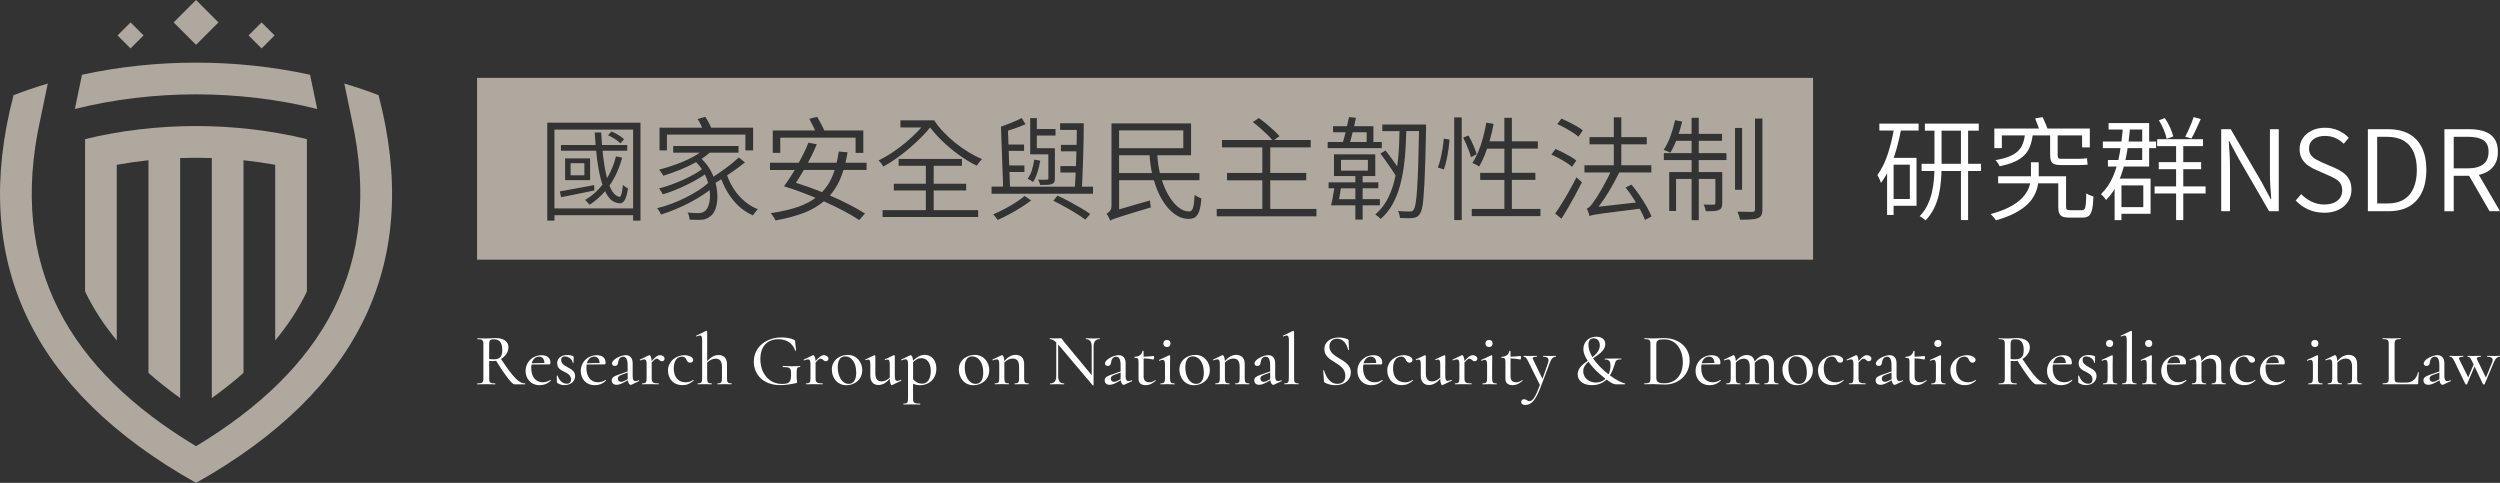 <?xml version="1.0" encoding="UTF-8"?>
<svg id="_圖層_2" data-name="圖層 2" xmlns="http://www.w3.org/2000/svg" viewBox="0 0 756.44 146.11">
  <rect x="0" y="0" width="756.44" height="146.11" fill="#333333" stroke="none"/>
  <defs>
    <style>
      .cls-1 {
        fill: #fff;
      }

      .cls-2 {
        fill-rule: evenodd;
      }

      .cls-2, .cls-3 {
        fill: #afa89e;
      }
    </style>
  </defs>
  <g id="_圖層_1-2" data-name="圖層 1">
    <g>
      <path class="cls-2" d="M22.65,32.98c23.52-5.91,49.81-5.91,73.33,0l-2.16-10.36c-22.36-4.89-46.66-4.89-69.01,0l-2.16,10.36Z"/>
      <rect class="cls-3" x="54.52" y="1.99" width="9.59" height="9.59" transform="translate(12.58 43.93) rotate(-45)"/>
      <rect class="cls-3" x="36.71" y="7.94" width="5.57" height="5.57" transform="translate(3.99 31.06) rotate(-45)"/>
      <rect class="cls-3" x="76.36" y="7.94" width="5.57" height="5.57" transform="translate(15.6 59.1) rotate(-45)"/>
      <path class="cls-2" d="M25.74,42.1v46.09c2.51,5.24,5.73,10.16,9.59,14.81v-53.14c3.16-.57,6.36-1.03,9.59-1.37v64.34c2.97,2.63,6.17,5.16,9.59,7.6V47.82c3.19-.11,6.39-.11,9.58,0v72.61c3.43-2.44,6.63-4.98,9.59-7.6V48.49c3.23.34,6.43.8,9.59,1.37v53.14c3.87-4.64,7.08-9.57,9.59-14.81v-46.09c-21.57-5.28-45.57-5.28-67.14,0Z"/>
      <path class="cls-2" d="M106.42,36.06c9.87,44.59-8.83,75.91-47.11,98.95C21.04,111.97,2.34,80.65,12.21,36.06l2.25-10.78c-3.53,1.05-6.99,2.22-10.36,3.52-13.12,50.14,5.29,89.25,55.22,117.31,49.93-28.06,68.34-67.16,55.22-117.31-3.37-1.3-6.83-2.48-10.36-3.52l2.24,10.78Z"/>
    </g>
    <g>
      <g>
        <path class="cls-2" d="M338.61,46.98v5.39h9.96c-.37-1.71-.61-3.52-.74-5.39h-9.22Z"/>
        <rect class="cls-3" x="405.75" y="48.37" width="8.14" height="3.26"/>
        <path class="cls-2" d="M241.8,53.79c-.34.54-.66,1.04-.98,1.51,1.31.42,2.65.87,4.05,1.37,1.29.46,2.57.96,3.85,1.48,1.22-1.27,2.23-2.77,3-4.51.31-.69.58-1.44.83-2.22h-9.32c-.49.82-.96,1.62-1.43,2.37Z"/>
        <path class="cls-2" d="M405.3,59.52c-.05.27-.09.5-.13.75h4.93v-3.29h-4.39c-.12.83-.25,1.67-.4,2.54Z"/>
        <path class="cls-2" d="M408.96,41.31c-.16.61-.3,1.15-.44,1.66h5v-2.95h-4.25c-.1.43-.21.87-.31,1.29Z"/>
        <rect class="cls-3" x="338.61" y="39.45" width="19.43" height="5.39"/>
        <path class="cls-2" d="M191.57,39.21h-23.81v23.84h23.81v-23.84ZM185.03,39.79c.68.27,1.38.63,2.1,1.07.72.44,1.29.86,1.7,1.27l-1.12,1.25c-.38-.41-.93-.84-1.64-1.31-.71-.46-1.41-.85-2.09-1.17l1.05-1.12ZM169.77,59.66l-.37-1.76c1.33-.23,2.91-.51,4.73-.85,1.82-.34,3.7-.69,5.65-1.05l.07,1.63c-1.79.36-3.56.72-5.31,1.09-1.75.36-3.34.68-4.76.95ZM170.99,54.5v-6.58h7.56v6.58h-7.56ZM188.88,60.78c-.53.7-1.23.9-2.09.61-1.18-.23-2.17-.95-2.97-2.19-.26-.4-.51-.86-.74-1.35-1.37,1.6-2.93,2.97-4.67,4.11-.09-.11-.22-.26-.39-.44-.17-.18-.34-.37-.51-.56-.17-.19-.32-.34-.46-.46,2.04-1.19,3.78-2.74,5.24-4.6-.16-.48-.32-.99-.46-1.52-.52-1.98-.93-4.19-1.22-6.63-.08-.7-.15-1.42-.22-2.14h-10.66v-1.73h10.49c-.11-1.24-.2-2.5-.28-3.8h1.97c.06,1.3.14,2.56.24,3.8h7.63v1.73h-7.46c.05.52.09,1.05.15,1.56.26,2.26.61,4.3,1.05,6.12.05.21.11.4.16.61,1.18-1.95,2.09-4.13,2.7-6.59l1.87.37c-.86,3.23-2.13,6.04-3.8,8.41-.01.02-.03.03-.04.05.23.57.47,1.1.73,1.55.64,1.11,1.41,1.73,2.29,1.87.25.05.46-.26.63-.92.17-.66.31-1.55.42-2.68.14.11.29.24.47.39.18.15.37.28.56.39.19.11.36.19.49.24-.23,1.83-.61,3.1-1.14,3.8Z"/>
        <path class="cls-2" d="M144.35,23.57v54.99h404.24V23.57H144.35ZM311.72,35.75h2v3.29h5.66v1.97h-5.66v3.83h4.61v.03h.85v9.09c0,.5-.06.87-.17,1.12-.11.25-.36.45-.75.61-.34.14-.8.22-1.39.24-.59.02-1.3.03-2.14.03-.05-.25-.12-.51-.24-.8-.11-.28-.24-.55-.37-.8.66.02,1.21.03,1.68.03s.79-.01.97-.03c.18,0,.3-.03.36-.08s.08-.16.08-.32v-7.26h-5.49v-10.95ZM312.24,51.42c.31-.99.54-2.03.7-3.12l1.8.31c-.18,1.22-.46,2.4-.83,3.54-.37,1.14-.82,2.12-1.34,2.93-.18-.16-.44-.34-.76-.54-.33-.2-.62-.36-.86-.47.56-.77,1-1.65,1.31-2.65ZM233.83,39.48h12.81c-.15-.32-.3-.65-.47-1.02-.43-.9-.86-1.74-1.29-2.51l2.37-.61c.43.72.88,1.53,1.34,2.41.35.67.61,1.23.83,1.73h11.8v6.78h-2.34v-4.61h-22.79v4.61h-2.27v-6.78ZM199.58,38.63h12.86c-.08-.19-.15-.37-.25-.58-.34-.75-.7-1.42-1.09-2.03l2.31-.68c.38.59.77,1.24,1.15,1.97.26.49.45.92.6,1.32h12.72v6.88h-2.34v-4.78h-23.74v4.78h-2.24v-6.88ZM193.81,66.75h-2.24v-1.63h-23.81v1.63h-2.17v-29.64h28.21v29.64ZM228.79,63.88c-.19.21-.37.43-.54.66-.17.23-.31.44-.42.64-1.56-.68-2.97-1.6-4.24-2.76-1.27-1.16-2.37-2.51-3.32-4.04-.8-1.28-1.46-2.67-2.01-4.14-.61.38-1.19.74-1.76,1.07.03.12.07.25.1.37.34,1.45.49,2.83.46,4.14-.03,1.31-.23,2.46-.59,3.44-.36.98-.86,1.7-1.49,2.15-.52.43-1.03.72-1.54.88-.51.16-1.14.24-1.88.24-.36,0-.8,0-1.31-.02-.51-.01-1.05-.03-1.61-.05,0-.29-.05-.65-.15-1.07-.1-.42-.25-.77-.46-1.07.63.05,1.22.08,1.76.12.54.03.99.05,1.36.05.45,0,.85-.05,1.2-.14.35-.09.68-.27,1-.54.43-.34.78-.9,1.05-1.7.27-.79.41-1.74.42-2.85,0-.56-.03-1.14-.11-1.74-.58.45-1.21.91-1.9,1.36-1.25.84-2.61,1.63-4.05,2.39-1.45.76-2.92,1.45-4.43,2.07-1.5.62-2.94,1.15-4.32,1.58-.11-.29-.28-.63-.51-1-.23-.37-.45-.68-.68-.93,1.38-.32,2.81-.75,4.29-1.31,1.48-.55,2.93-1.19,4.36-1.9,1.42-.71,2.74-1.46,3.95-2.24,1.11-.72,2.06-1.44,2.85-2.16-.24-.87-.57-1.74-1-2.61-.6.42-1.24.85-1.97,1.28-1.09.64-2.24,1.27-3.48,1.87-1.23.6-2.47,1.15-3.71,1.64-1.24.5-2.42.92-3.53,1.25-.14-.25-.31-.55-.53-.9-.22-.35-.44-.65-.66-.9,1.11-.27,2.28-.63,3.51-1.07,1.23-.44,2.45-.93,3.66-1.48,1.21-.54,2.33-1.1,3.37-1.68.95-.53,1.77-1.05,2.46-1.57-.5-.76-1.09-1.48-1.77-2.17-1.44.81-2.95,1.55-4.55,2.2-1.83.75-3.62,1.39-5.36,1.93-.09-.16-.21-.35-.36-.58-.15-.23-.3-.46-.46-.7-.16-.24-.32-.42-.47-.56,1.74-.45,3.5-1,5.27-1.64,1.77-.64,3.44-1.38,4.98-2.22.76-.41,1.46-.84,2.1-1.29h-8.08v-2h19.77v2h-8.7c-.74.66-1.57,1.28-2.48,1.88,1.05,1.01,1.93,2.11,2.61,3.31.39.69.72,1.38,1,2.08.51-.32,1.04-.67,1.58-1.05,1.13-.78,2.23-1.59,3.31-2.42,1.07-.84,1.99-1.62,2.76-2.34l1.87,1.49c-.93.75-1.96,1.53-3.09,2.34-.77.55-1.54,1.08-2.31,1.59.51,1.47,1.2,2.87,2.07,4.19.9,1.37,1.97,2.58,3.2,3.63,1.23,1.05,2.58,1.86,4.05,2.42-.18.14-.37.31-.56.53ZM262.21,51.42h-6.99c-.35,1.14-.74,2.22-1.19,3.19-.8,1.72-1.77,3.23-2.93,4.54.03.01.06.03.1.04,2.09.9,4.04,1.82,5.85,2.75,1.81.93,3.37,1.82,4.68,2.68l-1.76,1.97c-1.22-.84-2.71-1.72-4.48-2.66-1.76-.94-3.68-1.87-5.75-2.8-.16-.07-.32-.14-.48-.21-1.65,1.38-3.58,2.52-5.83,3.41-2.48.98-5.4,1.77-8.77,2.36-.07-.2-.19-.44-.36-.71s-.36-.54-.56-.81c-.2-.27-.38-.5-.54-.68,3.3-.47,6.15-1.14,8.55-2,1.92-.69,3.59-1.57,5.03-2.63-1.11-.46-2.23-.91-3.36-1.35-2.15-.83-4.22-1.54-6.21-2.15.63-.84,1.29-1.79,1.98-2.87.42-.66.84-1.35,1.26-2.05h-7.48v-2.2h8.73c.49-.9.97-1.8,1.41-2.7.59-1.19,1.09-2.31,1.49-3.37l2.54.47c-.45,1.11-.97,2.25-1.54,3.42-.36.73-.74,1.45-1.13,2.17h8.67c.25-1.07.48-2.18.65-3.39l2.65.24c-.17,1.11-.39,2.15-.62,3.15h6.39v2.2ZM295.98,65.66h-28.93v-2.07h13.09v-5.97h-9.7v-2.03h9.7v-5.43h-8.24v-2.07h19.16v2.07h-8.55v5.43h9.83v2.03h-9.83v5.97h13.46v2.07ZM296.6,48.74c-.2.23-.4.46-.58.71-.18.25-.34.47-.47.68-1.79-.86-3.59-1.94-5.41-3.26-1.82-1.31-3.53-2.75-5.14-4.31-1.34-1.3-2.53-2.63-3.57-3.99-.67.85-1.42,1.7-2.27,2.56-1.18,1.2-2.43,2.37-3.76,3.53-1.33,1.15-2.7,2.22-4.09,3.2s-2.73,1.83-4.02,2.53c-.18-.29-.4-.62-.66-.97-.26-.35-.53-.64-.8-.86,1.29-.63,2.63-1.41,4.02-2.32,1.39-.92,2.75-1.92,4.07-3.02,1.32-1.1,2.55-2.23,3.68-3.39.42-.43.8-.85,1.17-1.27h-6.32v-2.14h10.21c.79,1.2,1.73,2.37,2.83,3.53,1.1,1.15,2.29,2.25,3.59,3.29,1.3,1.04,2.63,1.98,4,2.81,1.37.84,2.72,1.54,4.05,2.1-.16.16-.34.35-.54.58ZM308.9,62.78c-1.15.72-2.33,1.41-3.54,2.07-1.21.66-2.38,1.22-3.51,1.7-.14-.23-.33-.51-.59-.85-.26-.34-.5-.62-.73-.85,1.09-.45,2.23-.99,3.42-1.63,1.2-.63,2.33-1.29,3.41-1.98,1.07-.69,1.96-1.34,2.66-1.95l1.97,1.36c-.9.7-1.93,1.41-3.09,2.14ZM328.4,66.44c-.77-.57-1.68-1.18-2.73-1.83-1.05-.66-2.17-1.32-3.36-1.98-1.19-.67-2.38-1.29-3.58-1.88l1.22-1.56c1.22.54,2.44,1.15,3.66,1.81,1.22.67,2.37,1.32,3.46,1.95,1.09.63,2.02,1.23,2.81,1.8l-1.49,1.7ZM330.71,58.61h-30.69v-2.14h3.5l-.65-18.14c1.04-.36,2.14-.78,3.31-1.25,1.16-.47,2.15-.93,2.97-1.36l1.15,1.87c-1.02.45-2.14.89-3.36,1.31-.67.23-1.32.44-1.95.64l.15,4.19h4.72v1.93h-4.65l.16,4.41h4.59v1.97h-4.52l.16,4.44h19.65c.07-1.03.13-2.18.19-3.46.01-.26.02-.55.04-.81h-4.63v-1.97h4.71c.03-.8.06-1.61.09-2.44.02-.67.03-1.33.05-2h-4.68v-1.97h4.73c.01-.5.03-1,.04-1.49.02-1.05.03-2.05.03-3.02h-5.06v-2.03h7.16c0,1.58-.02,3.29-.05,5.12-.03,1.83-.08,3.66-.14,5.48-.06,1.82-.12,3.54-.19,5.17-.05,1.26-.1,2.4-.16,3.42h3.34v2.14ZM362.86,63.81c-.29.89-.69,1.52-1.19,1.88-.5.36-1.14.54-1.93.54-1.58,0-3.06-.51-4.44-1.54-1.38-1.03-2.61-2.45-3.68-4.26-1.02-1.71-1.84-3.69-2.48-5.9h-10.52v8.82l9.33-2.71c.02.18.05.41.07.68.02.27.06.53.1.78.05.25.09.46.14.64-2.06.61-3.78,1.13-5.17,1.56-1.39.43-2.52.78-3.39,1.05-.87.27-1.55.49-2.05.66-.5.17-.87.31-1.12.42-.25.11-.45.23-.61.34-.05-.2-.14-.44-.27-.7-.14-.26-.28-.51-.42-.76-.15-.25-.29-.45-.42-.61.29-.16.62-.43.97-.81.35-.38.53-.93.53-1.63v-24.92h24.08v9.63h-10.21c.11,1.9.37,3.69.77,5.39h11.98v2.17h-11.37c.54,1.66,1.18,3.14,1.93,4.44.92,1.58,1.92,2.82,3.02,3.71,1.1.89,2.21,1.33,3.34,1.31.54-.02.93-.41,1.15-1.17.23-.76.38-2.04.47-3.85.27.2.6.41.98.61.38.2.73.36,1.05.47-.11,1.61-.32,2.85-.61,3.75ZM398.33,65.46h-30.18v-2.24h13.8v-8.65h-10.68v-2.24h10.68v-7.73h-12.21v-2.24h15.2c-.38-.47-.83-.98-1.4-1.54-.68-.67-1.41-1.34-2.19-2.03-.78-.69-1.54-1.31-2.29-1.85l1.83-1.22c.75.52,1.51,1.11,2.31,1.76.79.66,1.53,1.31,2.22,1.95.69.64,1.26,1.24,1.71,1.78l-1.59,1.15h11.05v2.24h-12.24v7.73h10.89v2.24h-10.89v8.65h13.97v2.24ZM401.72,42.97h4.63c.16-.55.32-1.12.49-1.76.1-.38.19-.79.29-1.19h-3.78v-1.83h4.22c.22-.99.42-1.91.6-2.75l2.1.2c-.17.8-.35,1.66-.55,2.54h5.84v4.78h2.54v1.87h-16.38v-1.87ZM412.3,66.44h-2.2v-4.31h-7.36c.2-.79.4-1.71.58-2.75.15-.85.28-1.65.4-2.41h-1.72v-1.8h8.1v-1.9h-6.48v-6.58h12.51v6.58h-3.83v1.9h4.75v1.8h-4.75v3.29h5.22v1.87h-5.22v4.31ZM431.49,38.43v.47c-.07,3.69-.14,6.89-.22,9.61-.08,2.72-.17,5.04-.27,6.95-.1,1.91-.21,3.48-.32,4.71-.11,1.23-.25,2.2-.42,2.92-.17.71-.37,1.23-.59,1.54-.29.47-.62.8-.97.98-.35.18-.76.31-1.24.37-.47.04-1.06.06-1.75.05-.69-.01-1.4-.04-2.12-.08-.02-.32-.08-.67-.19-1.07-.1-.4-.24-.74-.42-1.03.79.07,1.51.11,2.17.12.66.01,1.14.02,1.46.02.27,0,.49-.03.66-.1s.33-.23.49-.47c.23-.32.42-.98.59-1.98.17-1.01.32-2.48.44-4.41.12-1.93.24-4.44.34-7.51.09-2.75.17-6.04.23-9.87h-3.85c-.04,1.51-.1,3.04-.18,4.65-.1,2.06-.29,4.12-.58,6.19-.28,2.07-.7,4.07-1.24,6-.54,1.93-1.28,3.74-2.22,5.41-.94,1.67-2.12,3.13-3.54,4.37-.18-.23-.43-.47-.75-.73-.32-.26-.61-.48-.88-.66,1.38-1.15,2.51-2.52,3.41-4.1.89-1.58,1.6-3.3,2.12-5.15.23-.83.43-1.68.61-2.54-.3-.5-.64-1.04-1.07-1.68-.55-.83-1.14-1.67-1.75-2.54-.61-.87-1.2-1.68-1.76-2.42l1.56-.92c.56.72,1.16,1.51,1.78,2.37.61.84,1.18,1.64,1.73,2.41.02-.14.05-.28.07-.42.26-1.98.43-3.94.51-5.9.06-1.5.1-2.93.13-4.32h-5.2v-2h13.23v.78ZM438.27,45.23c-.16,1.1-.36,2.18-.59,3.24-.24,1.06-.5,2-.8,2.81l-1.83-.61c.32-.75.59-1.63.83-2.65s.44-2.06.61-3.12c.17-1.06.29-2.05.36-2.95l1.73.27c-.05.9-.15,1.9-.31,3ZM442.28,66.58h-2.27v-31.06h2.27v31.06ZM444.53,45.79c-.26-.68-.54-1.38-.85-2.1-.31-.72-.63-1.4-.97-2.03l1.59-.68c.54.9,1.05,1.9,1.51,2.98.46,1.09.8,1.99,1,2.71l-1.73.88c-.11-.5-.3-1.09-.56-1.76ZM466.11,65.39h-20.79v-2.17h9.87v-8.78h-7.32v-2.14h7.32v-7.32h-5.23c-.21.6-.42,1.19-.64,1.75-.54,1.37-1.13,2.58-1.76,3.65-.16-.09-.36-.21-.61-.36-.25-.15-.5-.28-.76-.41-.26-.12-.49-.22-.7-.29.68-1.02,1.29-2.18,1.83-3.48.54-1.3,1.01-2.7,1.41-4.2.4-1.5.73-3.01,1-4.53l2.2.37c-.29,1.63-.67,3.23-1.12,4.82-.05.16-.1.31-.15.47h4.52v-7.12h2.27v7.12h7.87v2.2h-7.87v7.32h7.12v2.14h-7.12v8.78h8.65v2.17ZM470.66,45.08c.7.29,1.45.64,2.26,1.05.8.41,1.56.82,2.27,1.24.71.42,1.29.82,1.75,1.2l-1.29,1.9c-.43-.38-1-.8-1.7-1.25-.7-.45-1.45-.89-2.24-1.32-.79-.43-1.56-.8-2.31-1.12l1.25-1.7ZM476.71,58.88c-.71,1.31-1.43,2.59-2.15,3.83-.72,1.24-1.42,2.4-2.1,3.46l-1.9-1.56c.61-.86,1.29-1.9,2.05-3.12.76-1.22,1.52-2.51,2.29-3.88.77-1.37,1.47-2.68,2.1-3.95l1.66,1.49c-.59,1.18-1.24,2.42-1.95,3.73ZM477.61,41.38c-.45-.41-1.04-.84-1.76-1.31-.72-.46-1.49-.92-2.29-1.36-.8-.44-1.59-.83-2.36-1.17l1.25-1.66c.75.32,1.53.68,2.34,1.09.81.41,1.59.83,2.32,1.25.73.43,1.34.84,1.81,1.22l-1.32,1.93ZM497.75,66.58c-.32-.86-.79-1.87-1.41-3.02-.07-.13-.15-.27-.23-.4-2.49.32-4.59.58-6.28.79-1.78.21-3.21.4-4.31.56-1.1.16-1.94.28-2.54.37-.6.09-1.05.17-1.34.25-.29.08-.53.16-.71.25-.02-.18-.08-.41-.17-.7-.09-.28-.19-.57-.31-.85-.11-.28-.22-.54-.31-.76.34-.07.68-.29,1.03-.68.35-.38.74-.89,1.17-1.53.23-.29.56-.79,1-1.49.44-.7.93-1.53,1.48-2.48.54-.95,1.09-1.97,1.64-3.05.28-.55.55-1.1.8-1.66h-7.84v-2.17h8.88v-6.34h-7.36v-2.17h7.36v-6h2.27v6h7.7v2.17h-7.7v6.34h9.09v2.17h-9.73c-.63,1.28-1.29,2.56-1.99,3.81-.85,1.53-1.74,2.97-2.66,4.34-.54.79-1.07,1.52-1.6,2.22l11.32-1.28c-.26-.41-.51-.83-.78-1.25-.78-1.19-1.57-2.29-2.36-3.31l1.8-.85c.81.97,1.62,2.04,2.41,3.2.79,1.16,1.51,2.31,2.17,3.44.66,1.13,1.14,2.14,1.46,3.02l-1.97,1.02ZM522.37,48.43h-8.38v3.63h7.12v9.43c0,.54-.07.97-.2,1.29-.14.32-.41.57-.81.75-.36.18-.88.29-1.54.34-.67.05-1.48.06-2.42.03-.05-.29-.13-.63-.25-1-.12-.37-.27-.71-.42-1,.77.02,1.42.03,1.97.03h1.12c.32,0,.47-.16.47-.47v-7.32h-5.02v12.48h-2.17v-12.48h-4.71v9.7h-2.07v-11.77h6.78v-3.63h-8.41v-2.1h8.41v-3.73h-4.67c-.56,1.39-1.15,2.6-1.78,3.59-.14-.09-.33-.19-.58-.29-.25-.1-.5-.2-.75-.31-.25-.1-.47-.19-.68-.25.79-1.15,1.48-2.53,2.05-4.12.58-1.59,1.05-3.22,1.41-4.87l2.14.44c-.29,1.26-.66,2.48-1.06,3.7h3.91v-4.85h2.17v4.85h7.05v2.1h-7.05v3.73h8.38v2.1ZM524.98,38.7h2.14v18.72h-2.14v-18.72ZM533.26,63.32c0,.79-.11,1.39-.32,1.8-.22.41-.58.71-1.1.92-.47.18-1.17.3-2.09.36-.92.06-2,.08-3.24.08-.07-.32-.18-.71-.32-1.19-.15-.47-.3-.89-.46-1.25,1.04.02,1.99.04,2.85.05.86.01,1.44.02,1.73.02.27-.02.46-.08.56-.17.1-.09.15-.28.15-.58v-27.5h2.24v27.47Z"/>
        <rect class="cls-3" x="172.65" y="49.38" width="4.17" height="3.66"/>
      </g>
      <g>
        <path class="cls-1" d="M573.19,38.35l2.1.44c-.38,2.15-.86,4.23-1.44,6.26-.58,2.02-1.25,3.91-2.02,5.65-.77,1.74-1.67,3.29-2.71,4.65-.05-.2-.13-.45-.25-.75-.12-.29-.26-.59-.41-.9-.15-.31-.29-.55-.42-.73,1.31-1.76,2.38-3.92,3.2-6.48.82-2.55,1.48-5.27,1.95-8.14ZM568.65,37.4h11.87v2.1h-11.87v-2.1ZM570.99,47.77h1.97v17.26h-1.97v-17.26ZM572,47.77h7.9v14.51h-7.9v-2.07h5.87v-10.38h-5.87v-2.07ZM585.33,38.31h2.14v11.97c0,1.4-.06,2.84-.17,4.31-.11,1.47-.33,2.92-.66,4.34-.33,1.42-.81,2.8-1.46,4.12s-1.5,2.54-2.56,3.65c-.14-.14-.31-.28-.51-.44-.2-.16-.41-.32-.63-.47-.22-.16-.42-.28-.63-.37.99-1.04,1.79-2.18,2.37-3.41.59-1.23,1.03-2.51,1.34-3.85.31-1.33.51-2.67.61-4.02.1-1.34.15-2.64.15-3.88v-11.94ZM581.43,49.57h17.97v2.17h-17.97v-2.17ZM582.42,37.4h16.31v2.14h-16.31v-2.14ZM593.33,38.21h2.17v28.38h-2.17v-28.38Z"/>
        <path class="cls-1" d="M614.53,49.1h2.34v4.04c0,.9-.08,1.85-.25,2.83s-.5,1.97-1,2.97c-.5,1-1.22,1.96-2.17,2.88-.95.93-2.2,1.8-3.75,2.63-1.55.82-3.48,1.57-5.78,2.22-.16-.27-.39-.59-.7-.95-.31-.36-.61-.68-.9-.95,2.17-.59,3.99-1.25,5.46-2,1.47-.75,2.65-1.53,3.54-2.36.89-.82,1.57-1.66,2.03-2.49.46-.84.77-1.67.93-2.49.16-.82.24-1.6.24-2.32v-4ZM603.44,38.89h28.89v5.7h-2.34v-3.63h-24.28v3.87h-2.27v-5.93ZM612.73,40.45h2.37c-.16,1.38-.43,2.6-.81,3.66-.38,1.06-.94,1.98-1.68,2.76-.73.78-1.72,1.45-2.95,2.02-1.23.57-2.78,1.04-4.63,1.42-.11-.27-.29-.6-.54-.98-.25-.38-.49-.68-.71-.88,1.7-.29,3.1-.67,4.2-1.12,1.11-.45,1.98-.99,2.63-1.63.64-.63,1.13-1.38,1.46-2.26.33-.87.55-1.87.66-3ZM604.59,53.33h19.63v2.14h-19.63v-2.14ZM615.78,35.84l2.27-.41c.32.66.64,1.39.97,2.19.33.8.57,1.48.73,2.02l-2.37.58c-.16-.54-.39-1.23-.7-2.07-.31-.84-.61-1.6-.9-2.31ZM620.33,40.38h2.27v6.48c0,.43.06.73.17.92.11.18.38.27.81.27h5.39c.36,0,.8-.02,1.31-.05s.91-.07,1.2-.12c.02.29.05.62.08.98.03.36.07.68.12.95-.27.05-.64.08-1.12.1-.47.02-.98.03-1.53.03h-5.6c-.84,0-1.48-.1-1.93-.31-.45-.2-.76-.53-.93-.98-.17-.45-.25-1.06-.25-1.83v-6.44ZM622.8,53.33h2.34v9.22c0,.45.08.74.25.86.17.12.51.19,1.03.19h3.49c.36,0,.63-.11.81-.34.18-.23.31-.71.39-1.44.08-.73.13-1.84.15-3.31.18.14.4.27.66.39.26.12.53.23.8.32.27.09.51.17.71.24-.07,1.7-.21,3.01-.42,3.93-.22.93-.54,1.57-.98,1.92-.44.35-1.07.53-1.88.53h-4.07c-.84,0-1.49-.1-1.97-.29-.47-.19-.81-.53-1.02-1s-.31-1.14-.31-2v-9.22Z"/>
        <path class="cls-1" d="M642.37,37.94l2.17.1c-.25,3.3-.64,6.34-1.17,9.12-.53,2.78-1.28,5.29-2.24,7.53-.96,2.24-2.26,4.18-3.88,5.83-.09-.16-.23-.35-.41-.58-.18-.23-.38-.45-.59-.68-.22-.23-.4-.4-.56-.51,1.54-1.47,2.75-3.24,3.65-5.31.89-2.07,1.57-4.41,2.03-7.04.46-2.62.8-5.45,1-8.48ZM636.27,42.82h16.11v2h-16.11v-2ZM638,37.23h12.28v13.16h-12.48v-1.97h10.38v-9.22h-10.17v-1.97ZM639.83,54.05h2.07v12.55h-2.07v-12.55ZM640.71,54.05h10v10.65h-10v-2.03h7.8v-6.58h-7.8v-2.03ZM651.93,56.39h15.43v2.14h-15.43v-2.14ZM652.71,42.11h13.87v2.1h-13.87v-2.1ZM653.19,49.06h12.82v2.14h-12.82v-2.14ZM653.22,36.38l1.8-.64c.59.84,1.11,1.77,1.58,2.8.46,1.03.79,1.94.97,2.73l-2,.75c-.14-.79-.42-1.71-.86-2.76s-.93-2.01-1.48-2.87ZM658.44,43.06h2.17v23.53h-2.17v-23.53ZM663.73,35.43l2.17.58c-.45,1.02-.93,2.06-1.42,3.14-.5,1.07-.97,2-1.42,2.76l-1.87-.54c.29-.54.6-1.16.92-1.85.32-.69.62-1.4.92-2.12.29-.72.53-1.38.71-1.97Z"/>
        <path class="cls-1" d="M672.08,63.91v-24.82h2.88l9.39,16.07,2.71,5.09h.17c-.11-1.24-.21-2.52-.29-3.83-.08-1.31-.12-2.6-.12-3.87v-13.46h2.68v24.82h-2.92l-9.33-16.11-2.71-5.05h-.17c.09,1.24.17,2.49.25,3.75.08,1.25.12,2.53.12,3.81v13.6h-2.68Z"/>
        <path class="cls-1" d="M703.21,64.36c-1.76,0-3.37-.33-4.83-1s-2.71-1.57-3.75-2.7l1.66-1.93c.9.95,1.96,1.71,3.17,2.29,1.21.58,2.47.86,3.78.86,1.7,0,3.03-.39,4-1.17.97-.78,1.46-1.8,1.46-3.07,0-.93-.19-1.66-.58-2.2-.38-.54-.89-.99-1.53-1.36-.63-.36-1.35-.71-2.14-1.05l-3.59-1.59c-.77-.32-1.54-.73-2.32-1.25-.78-.52-1.43-1.19-1.95-2.02-.52-.82-.78-1.84-.78-3.04,0-1.27.33-2.38,1-3.36.67-.97,1.58-1.73,2.73-2.29,1.15-.55,2.46-.83,3.93-.83s2.86.28,4.1.85c1.24.57,2.28,1.3,3.12,2.2l-1.53,1.8c-.72-.72-1.55-1.3-2.49-1.73-.94-.43-2.01-.64-3.2-.64-1.45,0-2.61.34-3.49,1.02s-1.32,1.61-1.32,2.78c0,.84.21,1.53.64,2.07.43.54.97.98,1.61,1.31.64.33,1.27.64,1.88.93l3.59,1.53c.95.41,1.81.89,2.59,1.46.78.57,1.4,1.26,1.85,2.09.45.83.68,1.86.68,3.1s-.33,2.46-1,3.53c-.67,1.06-1.62,1.9-2.87,2.51-1.24.61-2.72.92-4.44.92Z"/>
        <path class="cls-1" d="M716.46,63.91v-24.82h6.1c2.55,0,4.69.49,6.41,1.46,1.72.97,3.01,2.37,3.88,4.2.87,1.83,1.31,4.05,1.31,6.65s-.44,4.84-1.31,6.71c-.87,1.88-2.15,3.31-3.85,4.31-1.7,1-3.8,1.49-6.31,1.49h-6.24ZM719.28,61.57h3.05c2.01,0,3.68-.4,5-1.2,1.32-.8,2.31-1.97,2.97-3.51.66-1.54.98-3.36.98-5.46s-.33-3.9-.98-5.39c-.66-1.49-1.64-2.63-2.97-3.42-1.32-.79-2.99-1.19-5-1.19h-3.05v20.18Z"/>
        <path class="cls-1" d="M739.62,63.91v-24.82h7.6c1.7,0,3.19.22,4.48.66s2.29,1.16,3.02,2.17c.72,1.01,1.09,2.35,1.09,4.02s-.36,2.98-1.09,4.05c-.72,1.07-1.73,1.88-3.02,2.41-1.29.53-2.78.8-4.48.8h-4.78v10.72h-2.81ZM742.44,50.93h4.34c2.01,0,3.55-.41,4.61-1.24,1.06-.82,1.59-2.07,1.59-3.75s-.53-2.85-1.59-3.53c-1.06-.68-2.6-1.02-4.61-1.02h-4.34v9.53ZM753.29,63.91l-6.65-11.5,2.31-1.36,7.49,12.85h-3.15Z"/>
      </g>
      <g>
        <path class="cls-1" d="M158.87,116.28h-3.23c-.71,0-2.81-2.7-5.55-7.13-.31.07-.65.11-.98.11s-.76-.02-1.09-.04v5.26c0,1.29.25,1.54,1.81,1.54.09,0,.09.27,0,.27-.74,0-1.63-.04-2.7-.04s-1.96.04-2.7.04c-.09,0-.09-.27,0-.27,1.54,0,1.83-.25,1.83-1.54v-10.32c0-1.27-.27-1.54-1.81-1.54-.07,0-.07-.27,0-.27.74,0,1.65.07,2.68.07.8,0,1.96-.13,2.76-.13,2.56,0,3.95,1.07,3.95,2.81,0,1.43-.94,2.74-2.25,3.5,3.63,5.51,5.42,7.42,7.29,7.42.07,0,.07.27,0,.27ZM149.33,108.72c1.89,0,2.65-.74,2.65-2.83,0-2.52-1.09-3.23-2.52-3.23-1.07,0-1.45.2-1.45,1.54v4.44c.42.04.94.09,1.32.09Z"/>
        <path class="cls-1" d="M166.65,115.19c-1.07.98-2.14,1.36-3.34,1.36-2.79,0-4.28-2.07-4.28-4.28,0-2.68,2.1-4.79,4.88-4.79,1.69,0,2.63.85,2.63,2.21,0,.33-.04.56-.25.56h-1.07l-4.39.04c-.07.33-.09.69-.09,1.09,0,2.52,1.27,4.28,3.48,4.28.74,0,1.58-.2,2.27-.69.07-.04.22.13.16.22ZM160.9,109.92l3.83-.09c-.02-1.18-.6-1.92-1.61-1.92-1.11,0-1.89.76-2.23,2.01Z"/>
        <path class="cls-1" d="M171.71,111.11c1.11.6,2.3,1.18,2.3,2.65s-1.11,2.76-3.21,2.76c-.74,0-1.4-.16-2.18-.65-.07-.07-.13-.13-.13-.27l-.04-1.89c0-.09.25-.11.27-.02.54,1.49,1.56,2.41,2.74,2.41.85,0,1.36-.45,1.32-1.34-.02-1.25-1.03-1.76-1.98-2.25-1.09-.53-2.21-1.07-2.21-2.59,0-1.78,1.56-2.52,3.1-2.52.58,0,1.09.09,1.69.33.18.07.2.16.2.25,0,.54-.04,1.07-.04,1.76,0,.07-.27.07-.27,0,0-.94-1.23-1.89-2.36-1.89-.62,0-1.11.29-1.11,1.09,0,1.09.96,1.65,1.94,2.16Z"/>
        <path class="cls-1" d="M183.34,115.19c-1.07.98-2.14,1.36-3.34,1.36-2.79,0-4.28-2.07-4.28-4.28,0-2.68,2.1-4.79,4.88-4.79,1.69,0,2.63.85,2.63,2.21,0,.33-.04.56-.25.56h-1.07l-4.39.04c-.07.33-.09.69-.09,1.09,0,2.52,1.27,4.28,3.48,4.28.74,0,1.58-.2,2.27-.69.07-.04.22.13.16.22ZM177.59,109.92l3.83-.09c-.02-1.18-.6-1.92-1.61-1.92-1.11,0-1.89.76-2.23,2.01Z"/>
        <path class="cls-1" d="M193.35,115.32l-2.3,1.09s-.11.04-.2.04c-.38,0-.78-.49-.89-1.38l-1.27.69c-.85.45-1.52.67-2.12.67-.96,0-1.47-.56-1.47-1.34,0-.91.67-1.25,2.25-1.81l2.56-.89v-1.81c0-1.98-.54-2.65-1.34-2.65-.98,0-1.45.82-1.56,1.81-.04.56-.31.98-.98.98-.56,0-.85-.29-.85-.76,0-1.14,2.59-2.5,4.15-2.5,1.18,0,2.1.76,2.1,2.45v3.95c0,.98.27,1.45.87,1.45.25,0,.56-.07.96-.25.11-.04.22.18.09.25ZM189.92,114.74v-2.03l-1.96.74c-.74.27-1,.6-1,1.09,0,.62.4,1,.96,1,.27,0,.65-.09.98-.27l1.03-.53Z"/>
        <path class="cls-1" d="M201.09,108.5c0,.45-.31.8-.82.8-.74,0-.85-.76-1.56-.76-.33,0-.62.13-1.52,1.14v4.79c0,1.25.38,1.54,2.12,1.54.09,0,.09.27,0,.27-.76,0-1.78-.04-2.88-.04-.8,0-1.56.04-2.1.04-.09,0-.09-.27,0-.27,1.07,0,1.32-.29,1.32-1.54v-4.35c0-.96-.2-1.38-.74-1.38-.29,0-.69.11-1.18.31-.11.07-.22-.2-.11-.25l2.76-1.32s.09-.02.13-.02c.25,0,.65.62.67,1.78,1.25-1.4,1.87-1.78,2.5-1.78s1.4.42,1.4,1.03Z"/>
        <path class="cls-1" d="M202.11,112.15c0-2.99,2.65-4.68,4.99-4.68,1.25,0,2.65.56,2.65,1.45,0,.42-.33.82-.91.82s-.89-.36-1.11-.87c-.29-.6-.58-.96-1.4-.96-1.58,0-2.47,1.45-2.47,3.54,0,2.27,1.03,4.21,3.63,4.21.82,0,1.52-.2,2.23-.69.09-.04.25.11.16.18-1.03.94-2.03,1.38-3.37,1.38-3.08,0-4.39-2.3-4.39-4.39Z"/>
        <path class="cls-1" d="M221.33,116.28c-.58,0-1.29-.04-2.1-.04s-1.56.04-2.12.04c-.07,0-.07-.27,0-.27,1.09,0,1.34-.29,1.34-1.54v-3.43c0-1.72-.62-2.52-1.96-2.52-.87,0-1.81.47-2.52,1.2v4.75c0,1.25.27,1.54,1.36,1.54.09,0,.09.27,0,.27-.58,0-1.29-.04-2.1-.04s-1.56.04-2.12.04c-.07,0-.07-.27,0-.27,1.09,0,1.34-.29,1.34-1.54v-11.46c0-1.05-.16-1.49-.67-1.49-.25,0-.58.09-.98.29-.11.07-.22-.22-.13-.25l2.99-1.45h.07c.13,0,.25.11.25.22v8.96c1.09-1.25,2.21-1.87,3.43-1.87,1.63,0,2.56,1,2.56,2.74v4.3c0,1.25.27,1.54,1.36,1.54.09,0,.09.27,0,.27Z"/>
        <path class="cls-1" d="M228.08,109.48c0-4.39,3.61-7.38,8.47-7.38,1.38,0,2.88.27,3.75.74.27.16.27.25.29.51l.29,2.7c0,.07-.25.13-.27.02-.78-2.21-2.59-3.43-5.06-3.43-3.57,0-5.48,2.34-5.48,6.02,0,4.44,2.76,7.51,6.53,7.51,1.98,0,2.76-.4,2.76-2.7,0-2.14-.18-2.39-2.43-2.39-.18,0-.18-.36-.02-.36,1.94.13,3.39.13,5.13.04.13,0,.16.31,0,.31-.94-.02-1,.25-1,2.61,0,1.49.16,1.61.16,1.96,0,.18-.07.2-.27.27-1.56.36-3.32.62-4.88.62-5.02,0-7.96-3.14-7.96-7.07Z"/>
        <path class="cls-1" d="M250.67,108.5c0,.45-.31.8-.82.8-.74,0-.85-.76-1.56-.76-.33,0-.62.13-1.52,1.14v4.79c0,1.25.38,1.54,2.12,1.54.09,0,.09.27,0,.27-.76,0-1.78-.04-2.88-.04-.8,0-1.56.04-2.1.04-.09,0-.09-.27,0-.27,1.07,0,1.32-.29,1.32-1.54v-4.35c0-.96-.2-1.38-.74-1.38-.29,0-.69.11-1.18.31-.11.07-.22-.2-.11-.25l2.76-1.32s.09-.02.13-.02c.25,0,.65.62.67,1.78,1.25-1.4,1.87-1.78,2.5-1.78s1.4.42,1.4,1.03Z"/>
        <path class="cls-1" d="M251.69,111.86c0-3.08,2.61-4.48,4.82-4.48,2.74,0,4.39,2.27,4.39,4.59,0,2.81-2.23,4.59-4.79,4.59-2.72,0-4.41-2.18-4.41-4.7ZM259.07,112.67c0-2.96-1.45-4.84-3.32-4.84-1.45,0-2.27,1.11-2.27,3.3,0,2.85,1.36,5.02,3.28,5.02,1.45,0,2.32-1.11,2.32-3.48Z"/>
        <path class="cls-1" d="M272.69,115.19l-2.76,1.32s-.07.02-.11.02c-.25,0-.6-.67-.6-1.89-1.09,1.23-2.21,1.85-3.43,1.85-1.52,0-2.45-1-2.45-2.74v-3.37c0-1.11-.18-1.58-.67-1.58-.18,0-.4.04-.69.18-.11.07-.22-.22-.11-.25l2.63-1.23s.07-.02.09-.02c.11,0,.27.11.27.22v5.19c0,1.72.62,2.52,1.87,2.52.85,0,1.78-.45,2.5-1.18v-3.86c0-1.11-.18-1.58-.67-1.58-.18,0-.4.04-.71.18-.11.07-.2-.22-.09-.25l2.63-1.23s.07-.02.09-.02c.11,0,.27.11.27.22v6.13c0,1,.2,1.43.74,1.43.25,0,.62-.11,1.09-.31.11-.04.22.2.13.25Z"/>
        <path class="cls-1" d="M283.32,111.48c0,3.66-2.81,5.08-4.84,5.08-.87,0-1.47-.13-2.21-.45v4.48c0,1.27.31,1.54,2.14,1.54.09,0,.09.27,0,.27-.8,0-1.81-.04-2.9-.04-.8,0-1.56.04-2.12.04-.09,0-.09-.27,0-.27,1.14,0,1.36-.27,1.36-1.54v-10.43c0-1-.2-1.45-.78-1.45-.27,0-.67.11-1.14.33-.11.04-.25-.2-.13-.25l2.7-1.29s.11-.04.13-.04c.33,0,.67.58.74,1.67,1.23-1.23,2.39-1.76,3.59-1.76,1.83,0,3.46,1.49,3.46,4.1ZM281.63,112.18c0-2.52-1.27-3.81-2.85-3.81-1,0-1.76.49-2.5,1.2v5.19c.69.78,1.47,1.32,2.81,1.32,1.49,0,2.54-1.34,2.54-3.9Z"/>
        <path class="cls-1" d="M290.12,111.86c0-3.08,2.61-4.48,4.82-4.48,2.74,0,4.39,2.27,4.39,4.59,0,2.81-2.23,4.59-4.79,4.59-2.72,0-4.41-2.18-4.41-4.7ZM297.5,112.67c0-2.96-1.45-4.84-3.32-4.84-1.45,0-2.27,1.11-2.27,3.3,0,2.85,1.36,5.02,3.28,5.02,1.45,0,2.32-1.11,2.32-3.48Z"/>
        <path class="cls-1" d="M311.23,116.28c-.56,0-1.29-.04-2.1-.04s-1.54.04-2.1.04c-.09,0-.09-.27,0-.27,1.07,0,1.32-.29,1.32-1.54v-3.48c0-1.72-.6-2.5-1.96-2.5-.85,0-1.78.45-2.5,1.18v4.79c0,1.25.25,1.54,1.34,1.54.09,0,.09.27,0,.27-.56,0-1.29-.04-2.1-.04s-1.56.04-2.1.04c-.09,0-.09-.27,0-.27,1.07,0,1.32-.29,1.32-1.54v-4.35c0-.96-.2-1.38-.74-1.38-.29,0-.69.11-1.18.31-.11.07-.22-.2-.11-.25l2.76-1.32s.09-.02.13-.02c.25,0,.65.65.67,1.81,1.07-1.25,2.18-1.89,3.41-1.89,1.63,0,2.59,1,2.59,2.74v4.35c0,1.25.25,1.54,1.34,1.54.09,0,.09.27,0,.27Z"/>
        <path class="cls-1" d="M332.72,102.61c-1.23,0-1.83.76-1.83,2.32v11.64c0,.07-.2.09-.25.04l-10.46-12.39v9.5c0,1.56.56,2.3,1.76,2.3.09,0,.09.27,0,.27-.6,0-1.25-.04-2.03-.04s-1.54.04-2.18.04c-.07,0-.07-.27,0-.27,1.29,0,1.87-.74,1.87-2.3v-10.12c-.76-.76-1.36-.98-1.94-.98-.09,0-.09-.27,0-.27.54,0,1.16.04,1.63.04.71,0,1.36-.04,1.67-.04.38,0,.36.31,1.07,1.16l8.29,10.01v-8.58c0-1.56-.54-2.32-1.74-2.32-.07,0-.07-.27,0-.27.6,0,1.25.07,2.03.07.74,0,1.49-.07,2.1-.07.09,0,.09.27,0,.27Z"/>
        <path class="cls-1" d="M342.51,115.32l-2.3,1.09s-.11.04-.2.04c-.38,0-.78-.49-.89-1.38l-1.27.69c-.85.45-1.52.67-2.12.67-.96,0-1.47-.56-1.47-1.34,0-.91.67-1.25,2.25-1.81l2.56-.89v-1.81c0-1.98-.54-2.65-1.34-2.65-.98,0-1.45.82-1.56,1.81-.04.56-.31.98-.98.98-.56,0-.85-.29-.85-.76,0-1.14,2.59-2.5,4.15-2.5,1.18,0,2.1.76,2.1,2.45v3.95c0,.98.27,1.45.87,1.45.25,0,.56-.07.96-.25.11-.04.22.18.09.25ZM339.07,114.74v-2.03l-1.96.74c-.74.27-1,.6-1,1.09,0,.62.4,1,.96,1,.27,0,.65-.09.98-.27l1.03-.53Z"/>
        <path class="cls-1" d="M349.66,115.23c-1.09.91-1.94,1.32-2.96,1.32-1.09,0-2.21-.42-2.21-1.89v-5.15c0-1.05-.2-1.23-1.16-1.23-.09,0-.09-.33,0-.33,1.32-.02,2.14-.67,2.36-1.74.02-.09.33-.09.33,0v1.72c1-.02,1.94-.11,3.03-.22.09,0,.16.25.16.51,0,.25-.11.6-.22.56-1.05-.22-1.94-.31-2.96-.33v5.46c0,1.23.67,1.76,1.72,1.76.74,0,1.36-.31,1.76-.65.11-.07.27.13.16.22Z"/>
        <path class="cls-1" d="M351.16,116.01c1.07,0,1.34-.29,1.34-1.54v-4.1c0-1.05-.18-1.49-.71-1.49-.22,0-.56.09-.96.29-.11.04-.22-.22-.11-.27l3.03-1.4.09-.02c.09,0,.22.11.22.22,0,.27-.04,1.18-.04,2.63v4.15c0,1.25.25,1.54,1.34,1.54.09,0,.09.27,0,.27-.56,0-1.29-.04-2.1-.04s-1.54.04-2.1.04c-.09,0-.09-.27,0-.27ZM352,103.91c0-.65.42-1.05,1.11-1.05s1.05.4,1.05,1.05c0,.69-.38,1.09-1.05,1.09s-1.11-.4-1.11-1.09Z"/>
        <path class="cls-1" d="M356.86,111.86c0-3.08,2.61-4.48,4.82-4.48,2.74,0,4.39,2.27,4.39,4.59,0,2.81-2.23,4.59-4.79,4.59-2.72,0-4.41-2.18-4.41-4.7ZM364.24,112.67c0-2.96-1.45-4.84-3.32-4.84-1.45,0-2.27,1.11-2.27,3.3,0,2.85,1.36,5.02,3.28,5.02,1.45,0,2.32-1.11,2.32-3.48Z"/>
        <path class="cls-1" d="M377.97,116.28c-.56,0-1.29-.04-2.1-.04s-1.54.04-2.1.04c-.09,0-.09-.27,0-.27,1.07,0,1.32-.29,1.32-1.54v-3.48c0-1.72-.6-2.5-1.96-2.5-.85,0-1.78.45-2.5,1.18v4.79c0,1.25.25,1.54,1.34,1.54.09,0,.09.27,0,.27-.56,0-1.29-.04-2.1-.04s-1.56.04-2.1.04c-.09,0-.09-.27,0-.27,1.07,0,1.32-.29,1.32-1.54v-4.35c0-.96-.2-1.38-.74-1.38-.29,0-.69.11-1.18.31-.11.07-.22-.2-.11-.25l2.76-1.32s.09-.02.13-.02c.25,0,.65.65.67,1.81,1.07-1.25,2.18-1.89,3.41-1.89,1.63,0,2.59,1,2.59,2.74v4.35c0,1.25.25,1.54,1.34,1.54.09,0,.09.27,0,.27Z"/>
        <path class="cls-1" d="M387.76,115.32l-2.3,1.09s-.11.04-.2.04c-.38,0-.78-.49-.89-1.38l-1.27.69c-.85.45-1.52.67-2.12.67-.96,0-1.47-.56-1.47-1.34,0-.91.67-1.25,2.25-1.81l2.56-.89v-1.81c0-1.98-.54-2.65-1.34-2.65-.98,0-1.45.82-1.56,1.81-.04.56-.31.98-.98.98-.56,0-.85-.29-.85-.76,0-1.14,2.59-2.5,4.15-2.5,1.18,0,2.1.76,2.1,2.45v3.95c0,.98.27,1.45.87,1.45.25,0,.56-.07.96-.25.11-.04.22.18.09.25ZM384.33,114.74v-2.03l-1.96.74c-.74.27-1,.6-1,1.09,0,.62.4,1,.96,1,.27,0,.65-.09.98-.27l1.03-.53Z"/>
        <path class="cls-1" d="M388.63,116.01c1.09,0,1.34-.29,1.34-1.54l.02-11.46c0-1.05-.18-1.49-.69-1.49-.25,0-.56.09-.96.29-.11.07-.25-.22-.13-.25l2.99-1.43s.07-.02.09-.02c.11,0,.27.11.27.22v14.13c0,1.23.22,1.54,1.32,1.54.11,0,.11.27,0,.27-.54,0-1.29-.04-2.12-.04s-1.56.04-2.12.04c-.07,0-.07-.27,0-.27Z"/>
        <path class="cls-1" d="M405.37,108.52c1.65,1,3.37,2.03,3.37,4.17s-1.76,3.86-4.66,3.86c-1.16,0-2.41-.29-3.28-.82-.13-.09-.2-.18-.2-.42l-.22-3.19c-.02-.13.22-.16.25-.04.56,1.81,1.69,4.06,3.99,4.06,1.23,0,2.45-.56,2.45-2.43,0-2.12-1.63-3.12-3.23-4.1-1.56-.98-3.12-1.94-3.12-3.97,0-2.41,2.21-3.52,4.3-3.52.91,0,1.92.18,2.7.51.27.11.33.25.33.4l.11,2.79c0,.11-.22.16-.25.04-.22-1.05-1.07-3.37-3.32-3.37-1.56,0-2.34,1.05-2.34,2.36,0,1.81,1.54,2.72,3.12,3.68Z"/>
        <path class="cls-1" d="M418.34,115.19c-1.07.98-2.14,1.36-3.34,1.36-2.79,0-4.28-2.07-4.28-4.28,0-2.68,2.1-4.79,4.88-4.79,1.69,0,2.63.85,2.63,2.21,0,.33-.04.56-.25.56h-1.07l-4.39.04c-.07.33-.09.69-.09,1.09,0,2.52,1.27,4.28,3.48,4.28.74,0,1.58-.2,2.27-.69.07-.04.22.13.16.22ZM412.59,109.92l3.83-.09c-.02-1.18-.6-1.92-1.61-1.92-1.11,0-1.89.76-2.23,2.01Z"/>
        <path class="cls-1" d="M419.75,112.15c0-2.99,2.65-4.68,4.99-4.68,1.25,0,2.65.56,2.65,1.45,0,.42-.33.82-.91.82s-.89-.36-1.11-.87c-.29-.6-.58-.96-1.4-.96-1.58,0-2.47,1.45-2.47,3.54,0,2.27,1.03,4.21,3.63,4.21.82,0,1.52-.2,2.23-.69.09-.04.25.11.16.18-1.03.94-2.03,1.38-3.37,1.38-3.08,0-4.39-2.3-4.39-4.39Z"/>
        <path class="cls-1" d="M439.25,115.19l-2.76,1.32s-.07.02-.11.02c-.25,0-.6-.67-.6-1.89-1.09,1.23-2.21,1.85-3.43,1.85-1.52,0-2.45-1-2.45-2.74v-3.37c0-1.11-.18-1.58-.67-1.58-.18,0-.4.04-.69.18-.11.07-.22-.22-.11-.25l2.63-1.23s.07-.02.09-.02c.11,0,.27.11.27.22v5.19c0,1.72.62,2.52,1.87,2.52.85,0,1.78-.45,2.5-1.18v-3.86c0-1.11-.18-1.58-.67-1.58-.18,0-.4.04-.71.18-.11.07-.2-.22-.09-.25l2.63-1.23s.07-.02.09-.02c.11,0,.27.11.27.22v6.13c0,1,.2,1.43.74,1.43.25,0,.62-.11,1.09-.31.11-.04.22.2.13.25Z"/>
        <path class="cls-1" d="M447.01,108.5c0,.45-.31.8-.82.8-.74,0-.85-.76-1.56-.76-.33,0-.62.13-1.52,1.14v4.79c0,1.25.38,1.54,2.12,1.54.09,0,.09.27,0,.27-.76,0-1.78-.04-2.88-.04-.8,0-1.56.04-2.1.04-.09,0-.09-.27,0-.27,1.07,0,1.32-.29,1.32-1.54v-4.35c0-.96-.2-1.38-.74-1.38-.29,0-.69.11-1.18.31-.11.07-.22-.2-.11-.25l2.76-1.32s.09-.02.13-.02c.25,0,.65.62.67,1.78,1.25-1.4,1.87-1.78,2.5-1.78s1.4.42,1.4,1.03Z"/>
        <path class="cls-1" d="M448.62,116.01c1.07,0,1.34-.29,1.34-1.54v-4.1c0-1.05-.18-1.49-.71-1.49-.22,0-.56.09-.96.29-.11.04-.22-.22-.11-.27l3.03-1.4.09-.02c.09,0,.22.11.22.22,0,.27-.04,1.18-.04,2.63v4.15c0,1.25.25,1.54,1.34,1.54.09,0,.09.27,0,.27-.56,0-1.29-.04-2.1-.04s-1.54.04-2.1.04c-.09,0-.09-.27,0-.27ZM449.46,103.91c0-.65.42-1.05,1.11-1.05s1.05.4,1.05,1.05c0,.69-.38,1.09-1.05,1.09s-1.11-.4-1.11-1.09Z"/>
        <path class="cls-1" d="M460.68,115.23c-1.09.91-1.94,1.32-2.96,1.32-1.09,0-2.21-.42-2.21-1.89v-5.15c0-1.05-.2-1.23-1.16-1.23-.09,0-.09-.33,0-.33,1.32-.02,2.14-.67,2.36-1.74.02-.09.33-.09.33,0v1.72c1-.02,1.94-.11,3.03-.22.09,0,.16.25.16.51,0,.25-.11.6-.22.56-1.05-.22-1.94-.31-2.96-.33v5.46c0,1.23.67,1.76,1.72,1.76.74,0,1.36-.31,1.76-.65.11-.07.27.13.16.22Z"/>
        <path class="cls-1" d="M470.75,107.94c-.82,0-1.38.6-1.85,1.92l-2.65,7.04c-1.63,4.3-2.9,5.64-4.77,5.64-.69,0-1.2-.31-1.2-.94,0-.54.38-.8.8-.8.82,0,.94.56,1.67.56,1.05,0,1.78-1.16,3.19-4.86l-3.46-6.98c-.67-1.29-.91-1.58-1.47-1.58-.07,0-.07-.27,0-.27.54,0,1.11.04,1.63.04,1,0,1.74-.04,2.36-.04.07,0,.07.27,0,.27-.98,0-1.47.18-1.11.87l2.83,5.82,1.65-4.73c.47-1.36.04-1.96-1.43-1.96-.07,0-.07-.27,0-.27.71,0,1.23.04,2.25.04.67,0,.98-.04,1.56-.04.09,0,.09.27,0,.27Z"/>
        <path class="cls-1" d="M491.66,116.28h-2.81c-.45,0-1.25-.29-2.76-1.43-1.03.98-2.43,1.69-4.41,1.69-2.99,0-4.32-1.63-4.32-3.28,0-1.81,1.47-2.99,3.05-4.12-.27-.38-.49-.76-.67-1.11-.4-.85-.65-1.61-.65-2.43,0-2.05,1.52-3.72,3.88-3.72,1.4,0,2.74.58,2.74,2.21,0,1.98-1.92,3.1-3.68,4.3,1.14,1.78,2.88,3.48,4.68,4.88.38-.76.58-1.67.58-2.63,0-1.18-.31-1.87-1.65-1.87-.09,0-.11-.27,0-.27l4.86-.02c.11,0,.11.27,0,.27-1.49,0-1.65.42-1.94,1.45-.29.98-.71,2.25-1.45,3.39,1.92,1.4,3.54,2.21,4.55,2.43.13.02.09.27,0,.27ZM485.78,114.61c-.18-.16-.38-.31-.58-.47-1.65-1.29-3.39-3.01-4.59-4.7-.89.78-1.56,1.69-1.56,2.9,0,1.83,1.54,3.41,3.86,3.41,1.16,0,2.14-.42,2.88-1.14ZM481.83,108.07c1.23-.98,2.23-2.07,2.23-3.59,0-1.34-.76-2.1-1.85-2.1-1.03,0-1.58.62-1.58,1.96,0,1.23.45,2.47,1.2,3.72Z"/>
        <path class="cls-1" d="M500.27,116.23c-1.03,0-1.96.04-2.72.04-.07,0-.07-.27,0-.27,1.54,0,1.83-.25,1.83-1.54v-10.32c0-1.27-.27-1.54-1.78-1.54-.09,0-.09-.27,0-.27.74,0,1.65.07,2.68.07s2.32-.11,3.14-.11c4.7,0,7.82,2.94,7.82,6.78,0,4.46-3.43,7.29-7.51,7.29-.87,0-2.36-.13-3.46-.13ZM509.18,109.57c0-3.86-2.14-6.89-5.55-6.89-1.78,0-2.47.2-2.47,1.52v10.03c0,1.2.42,1.74,2.34,1.74,3.32,0,5.68-2.25,5.68-6.4Z"/>
        <path class="cls-1" d="M520.66,115.19c-1.07.98-2.14,1.36-3.34,1.36-2.79,0-4.28-2.07-4.28-4.28,0-2.68,2.1-4.79,4.88-4.79,1.69,0,2.63.85,2.63,2.21,0,.33-.04.56-.25.56h-1.07l-4.39.04c-.07.33-.09.69-.09,1.09,0,2.52,1.27,4.28,3.48,4.28.74,0,1.58-.2,2.27-.69.07-.04.22.13.16.22ZM514.91,109.92l3.83-.09c-.02-1.18-.6-1.92-1.61-1.92-1.11,0-1.89.76-2.23,2.01Z"/>
        <path class="cls-1" d="M538.1,116.28c-.56,0-1.32-.04-2.12-.04s-1.54.04-2.1.04c-.07,0-.07-.27,0-.27,1.09,0,1.36-.29,1.36-1.54v-3.43c0-1.72-.6-2.52-1.85-2.52-.85,0-1.76.47-2.43,1.25v4.7c0,1.25.25,1.54,1.34,1.54.09,0,.09.27,0,.27-.56,0-1.29-.04-2.1-.04s-1.54.04-2.1.04c-.09,0-.09-.27,0-.27,1.07,0,1.34-.29,1.34-1.54v-3.43c0-1.72-.58-2.52-1.83-2.52-.85,0-1.72.45-2.39,1.18v4.77c0,1.25.25,1.54,1.34,1.54.09,0,.09.27,0,.27-.56,0-1.29-.04-2.1-.04s-1.56.04-2.1.04c-.09,0-.09-.27,0-.27,1.07,0,1.32-.29,1.32-1.54v-4.35c0-.96-.2-1.38-.74-1.38-.29,0-.69.11-1.18.31-.11.07-.22-.2-.11-.25l2.76-1.32s.09-.02.13-.02c.25,0,.65.65.67,1.81,1.03-1.23,2.1-1.85,3.28-1.85,1.34,0,2.18.67,2.41,1.96,1.07-1.29,2.16-1.96,3.39-1.96,1.54,0,2.45.89,2.45,2.74v4.3c0,1.25.22,1.54,1.34,1.54.09,0,.09.27,0,.27Z"/>
        <path class="cls-1" d="M539.32,111.86c0-3.08,2.61-4.48,4.82-4.48,2.74,0,4.39,2.27,4.39,4.59,0,2.81-2.23,4.59-4.79,4.59-2.72,0-4.41-2.18-4.41-4.7ZM546.7,112.67c0-2.96-1.45-4.84-3.32-4.84-1.45,0-2.27,1.11-2.27,3.3,0,2.85,1.36,5.02,3.28,5.02,1.45,0,2.32-1.11,2.32-3.48Z"/>
        <path class="cls-1" d="M550.07,112.15c0-2.99,2.65-4.68,4.99-4.68,1.25,0,2.65.56,2.65,1.45,0,.42-.33.82-.91.82s-.89-.36-1.11-.87c-.29-.6-.58-.96-1.4-.96-1.58,0-2.47,1.45-2.47,3.54,0,2.27,1.03,4.21,3.63,4.21.82,0,1.52-.2,2.23-.69.09-.04.25.11.16.18-1.03.94-2.03,1.38-3.37,1.38-3.08,0-4.39-2.3-4.39-4.39Z"/>
        <path class="cls-1" d="M566.25,108.5c0,.45-.31.8-.82.8-.74,0-.85-.76-1.56-.76-.33,0-.62.13-1.52,1.14v4.79c0,1.25.38,1.54,2.12,1.54.09,0,.09.27,0,.27-.76,0-1.78-.04-2.88-.04-.8,0-1.56.04-2.1.04-.09,0-.09-.27,0-.27,1.07,0,1.32-.29,1.32-1.54v-4.35c0-.96-.2-1.38-.74-1.38-.29,0-.69.11-1.18.31-.11.07-.22-.2-.11-.25l2.76-1.32s.09-.02.13-.02c.25,0,.65.62.67,1.78,1.25-1.4,1.87-1.78,2.5-1.78s1.4.42,1.4,1.03Z"/>
        <path class="cls-1" d="M575.77,115.32l-2.3,1.09s-.11.04-.2.04c-.38,0-.78-.49-.89-1.38l-1.27.69c-.85.45-1.52.67-2.12.67-.96,0-1.47-.56-1.47-1.34,0-.91.67-1.25,2.25-1.81l2.56-.89v-1.81c0-1.98-.54-2.65-1.34-2.65-.98,0-1.45.82-1.56,1.81-.04.56-.31.98-.98.98-.56,0-.85-.29-.85-.76,0-1.14,2.59-2.5,4.15-2.5,1.18,0,2.1.76,2.1,2.45v3.95c0,.98.27,1.45.87,1.45.25,0,.56-.07.96-.25.11-.04.22.18.09.25ZM572.34,114.74v-2.03l-1.96.74c-.74.27-1,.6-1,1.09,0,.62.4,1,.96,1,.27,0,.65-.09.98-.27l1.03-.53Z"/>
        <path class="cls-1" d="M582.93,115.23c-1.09.91-1.94,1.32-2.96,1.32-1.09,0-2.21-.42-2.21-1.89v-5.15c0-1.05-.2-1.23-1.16-1.23-.09,0-.09-.33,0-.33,1.32-.02,2.14-.67,2.36-1.74.02-.09.33-.09.33,0v1.72c1-.02,1.94-.11,3.03-.22.09,0,.16.25.16.51,0,.25-.11.6-.22.56-1.05-.22-1.94-.31-2.96-.33v5.46c0,1.23.67,1.76,1.72,1.76.74,0,1.36-.31,1.76-.65.11-.07.27.13.16.22Z"/>
        <path class="cls-1" d="M584.42,116.01c1.07,0,1.34-.29,1.34-1.54v-4.1c0-1.05-.18-1.49-.71-1.49-.22,0-.56.09-.96.29-.11.04-.22-.22-.11-.27l3.03-1.4.09-.02c.09,0,.22.11.22.22,0,.27-.04,1.18-.04,2.63v4.15c0,1.25.25,1.54,1.34,1.54.09,0,.09.27,0,.27-.56,0-1.29-.04-2.1-.04s-1.54.04-2.1.04c-.09,0-.09-.27,0-.27ZM585.27,103.91c0-.65.42-1.05,1.11-1.05s1.05.4,1.05,1.05c0,.69-.38,1.09-1.05,1.09s-1.11-.4-1.11-1.09Z"/>
        <path class="cls-1" d="M590.13,112.15c0-2.99,2.65-4.68,4.99-4.68,1.25,0,2.65.56,2.65,1.45,0,.42-.33.82-.91.82s-.89-.36-1.11-.87c-.29-.6-.58-.96-1.4-.96-1.58,0-2.47,1.45-2.47,3.54,0,2.27,1.03,4.21,3.63,4.21.82,0,1.52-.2,2.23-.69.09-.04.25.11.16.18-1.03.94-2.03,1.38-3.37,1.38-3.08,0-4.39-2.3-4.39-4.39Z"/>
        <path class="cls-1" d="M619.22,116.28h-3.23c-.71,0-2.81-2.7-5.55-7.13-.31.07-.65.11-.98.11s-.76-.02-1.09-.04v5.26c0,1.29.25,1.54,1.81,1.54.09,0,.09.27,0,.27-.74,0-1.63-.04-2.7-.04s-1.96.04-2.7.04c-.09,0-.09-.27,0-.27,1.54,0,1.83-.25,1.83-1.54v-10.32c0-1.27-.27-1.54-1.81-1.54-.07,0-.07-.27,0-.27.74,0,1.65.07,2.68.07.8,0,1.96-.13,2.76-.13,2.56,0,3.95,1.07,3.95,2.81,0,1.43-.94,2.74-2.25,3.5,3.63,5.51,5.42,7.42,7.29,7.42.07,0,.07.27,0,.27ZM609.68,108.72c1.89,0,2.65-.74,2.65-2.83,0-2.52-1.09-3.23-2.52-3.23-1.07,0-1.45.2-1.45,1.54v4.44c.42.04.94.09,1.32.09Z"/>
        <path class="cls-1" d="M627,115.19c-1.07.98-2.14,1.36-3.34,1.36-2.79,0-4.28-2.07-4.28-4.28,0-2.68,2.1-4.79,4.88-4.79,1.69,0,2.63.85,2.63,2.21,0,.33-.04.56-.25.56h-1.07l-4.39.04c-.07.33-.09.69-.09,1.09,0,2.52,1.27,4.28,3.48,4.28.74,0,1.58-.2,2.27-.69.07-.04.22.13.16.22ZM621.24,109.92l3.83-.09c-.02-1.18-.6-1.92-1.61-1.92-1.11,0-1.89.76-2.23,2.01Z"/>
        <path class="cls-1" d="M632.06,111.11c1.11.6,2.3,1.18,2.3,2.65s-1.11,2.76-3.21,2.76c-.74,0-1.4-.16-2.18-.65-.07-.07-.13-.13-.13-.27l-.04-1.89c0-.09.25-.11.27-.02.54,1.49,1.56,2.41,2.74,2.41.85,0,1.36-.45,1.32-1.34-.02-1.25-1.03-1.76-1.98-2.25-1.09-.53-2.21-1.07-2.21-2.59,0-1.78,1.56-2.52,3.1-2.52.58,0,1.09.09,1.69.33.18.07.2.16.2.25,0,.54-.04,1.07-.04,1.76,0,.07-.27.07-.27,0,0-.94-1.23-1.89-2.36-1.89-.62,0-1.11.29-1.11,1.09,0,1.09.96,1.65,1.94,2.16Z"/>
        <path class="cls-1" d="M636.38,116.01c1.07,0,1.34-.29,1.34-1.54v-4.1c0-1.05-.18-1.49-.71-1.49-.22,0-.56.09-.96.29-.11.04-.22-.22-.11-.27l3.03-1.4.09-.02c.09,0,.22.11.22.22,0,.27-.04,1.18-.04,2.63v4.15c0,1.25.25,1.54,1.34,1.54.09,0,.09.27,0,.27-.56,0-1.29-.04-2.1-.04s-1.54.04-2.1.04c-.09,0-.09-.27,0-.27ZM637.23,103.91c0-.65.42-1.05,1.11-1.05s1.05.4,1.05,1.05c0,.69-.38,1.09-1.05,1.09s-1.11-.4-1.11-1.09Z"/>
        <path class="cls-1" d="M642.15,116.01c1.09,0,1.34-.29,1.34-1.54l.02-11.46c0-1.05-.18-1.49-.69-1.49-.25,0-.56.09-.96.29-.11.07-.25-.22-.13-.25l2.99-1.43s.07-.02.09-.02c.11,0,.27.11.27.22v14.13c0,1.23.22,1.54,1.32,1.54.11,0,.11.27,0,.27-.54,0-1.29-.04-2.12-.04s-1.56.04-2.12.04c-.07,0-.07-.27,0-.27Z"/>
        <path class="cls-1" d="M648.22,116.01c1.07,0,1.34-.29,1.34-1.54v-4.1c0-1.05-.18-1.49-.71-1.49-.22,0-.56.09-.96.29-.11.04-.22-.22-.11-.27l3.03-1.4.09-.02c.09,0,.22.11.22.22,0,.27-.04,1.18-.04,2.63v4.15c0,1.25.25,1.54,1.34,1.54.09,0,.09.27,0,.27-.56,0-1.29-.04-2.1-.04s-1.54.04-2.1.04c-.09,0-.09-.27,0-.27ZM649.06,103.91c0-.65.42-1.05,1.11-1.05s1.05.4,1.05,1.05c0,.69-.38,1.09-1.05,1.09s-1.11-.4-1.11-1.09Z"/>
        <path class="cls-1" d="M661.55,115.19c-1.07.98-2.14,1.36-3.34,1.36-2.79,0-4.28-2.07-4.28-4.28,0-2.68,2.1-4.79,4.88-4.79,1.69,0,2.63.85,2.63,2.21,0,.33-.04.56-.25.56h-1.07l-4.39.04c-.07.33-.09.69-.09,1.09,0,2.52,1.27,4.28,3.48,4.28.74,0,1.58-.2,2.27-.69.07-.04.22.13.16.22ZM655.8,109.92l3.83-.09c-.02-1.18-.6-1.92-1.61-1.92-1.11,0-1.89.76-2.23,2.01Z"/>
        <path class="cls-1" d="M673.45,116.28c-.56,0-1.29-.04-2.1-.04s-1.54.04-2.1.04c-.09,0-.09-.27,0-.27,1.07,0,1.32-.29,1.32-1.54v-3.48c0-1.72-.6-2.5-1.96-2.5-.85,0-1.78.45-2.5,1.18v4.79c0,1.25.25,1.54,1.34,1.54.09,0,.09.27,0,.27-.56,0-1.29-.04-2.1-.04s-1.56.04-2.1.04c-.09,0-.09-.27,0-.27,1.07,0,1.32-.29,1.32-1.54v-4.35c0-.96-.2-1.38-.74-1.38-.29,0-.69.11-1.18.31-.11.07-.22-.2-.11-.25l2.76-1.32s.09-.02.13-.02c.25,0,.65.65.67,1.81,1.07-1.25,2.18-1.89,3.41-1.89,1.63,0,2.59,1,2.59,2.74v4.35c0,1.25.25,1.54,1.34,1.54.09,0,.09.27,0,.27Z"/>
        <path class="cls-1" d="M674.68,112.15c0-2.99,2.65-4.68,4.99-4.68,1.25,0,2.65.56,2.65,1.45,0,.42-.33.82-.91.82s-.89-.36-1.11-.87c-.29-.6-.58-.96-1.4-.96-1.58,0-2.47,1.45-2.47,3.54,0,2.27,1.03,4.21,3.63,4.21.82,0,1.52-.2,2.23-.69.09-.04.25.11.16.18-1.03.94-2.03,1.38-3.37,1.38-3.08,0-4.39-2.3-4.39-4.39Z"/>
        <path class="cls-1" d="M691.42,115.19c-1.07.98-2.14,1.36-3.34,1.36-2.79,0-4.28-2.07-4.28-4.28,0-2.68,2.1-4.79,4.88-4.79,1.69,0,2.63.85,2.63,2.21,0,.33-.04.56-.25.56h-1.07l-4.39.04c-.07.33-.09.69-.09,1.09,0,2.52,1.27,4.28,3.48,4.28.74,0,1.58-.2,2.27-.69.07-.04.22.13.16.22ZM685.67,109.92l3.83-.09c-.02-1.18-.6-1.92-1.61-1.92-1.11,0-1.89.76-2.23,2.01Z"/>
        <path class="cls-1" d="M698.49,116.01c1.07,0,1.34-.29,1.34-1.54v-4.1c0-1.05-.18-1.49-.71-1.49-.22,0-.56.09-.96.29-.11.04-.22-.22-.11-.27l3.03-1.4.09-.02c.09,0,.22.11.22.22,0,.27-.04,1.18-.04,2.63v4.15c0,1.25.25,1.54,1.34,1.54.09,0,.09.27,0,.27-.56,0-1.29-.04-2.1-.04s-1.54.04-2.1.04c-.09,0-.09-.27,0-.27ZM699.33,103.91c0-.65.42-1.05,1.11-1.05s1.05.4,1.05,1.05c0,.69-.38,1.09-1.05,1.09s-1.11-.4-1.11-1.09Z"/>
        <path class="cls-1" d="M714.56,116.28c-.56,0-1.29-.04-2.1-.04s-1.54.04-2.1.04c-.09,0-.09-.27,0-.27,1.07,0,1.32-.29,1.32-1.54v-3.48c0-1.72-.6-2.5-1.96-2.5-.85,0-1.78.45-2.5,1.18v4.79c0,1.25.25,1.54,1.34,1.54.09,0,.09.27,0,.27-.56,0-1.29-.04-2.1-.04s-1.56.04-2.1.04c-.09,0-.09-.27,0-.27,1.07,0,1.32-.29,1.32-1.54v-4.35c0-.96-.2-1.38-.74-1.38-.29,0-.69.11-1.18.31-.11.07-.22-.2-.11-.25l2.76-1.32s.09-.02.13-.02c.25,0,.65.65.67,1.81,1.07-1.25,2.18-1.89,3.41-1.89,1.63,0,2.59,1,2.59,2.74v4.35c0,1.25.25,1.54,1.34,1.54.09,0,.09.27,0,.27Z"/>
        <path class="cls-1" d="M724.54,114.38c0,1.18.25,1.38,1.63,1.38h1.89c1.92,0,3.17-1.23,3.57-3.1,0-.09.25-.07.25.02-.09.87-.2,2.23-.2,3.25,0,.25-.09.33-.33.33h-10.39c-.07,0-.07-.27,0-.27,1.54,0,1.81-.25,1.81-1.54v-10.32c0-1.27-.27-1.54-1.81-1.54-.07,0-.07-.27,0-.27.71,0,1.67.07,2.7.07s1.96-.07,2.7-.07c.07,0,.07.27,0,.27-1.54,0-1.81.29-1.81,1.56v10.21Z"/>
        <path class="cls-1" d="M741.53,115.32l-2.3,1.09s-.11.04-.2.04c-.38,0-.78-.49-.89-1.38l-1.27.69c-.85.45-1.52.67-2.12.67-.96,0-1.47-.56-1.47-1.34,0-.91.67-1.25,2.25-1.81l2.56-.89v-1.81c0-1.98-.54-2.65-1.34-2.65-.98,0-1.45.82-1.56,1.81-.04.56-.31.98-.98.98-.56,0-.85-.29-.85-.76,0-1.14,2.59-2.5,4.15-2.5,1.18,0,2.1.76,2.1,2.45v3.95c0,.98.27,1.45.87,1.45.25,0,.56-.07.96-.25.11-.04.22.18.09.25ZM738.1,114.74v-2.03l-1.96.74c-.74.27-1,.6-1,1.09,0,.62.4,1,.96,1,.27,0,.65-.09.98-.27l1.03-.53Z"/>
        <path class="cls-1" d="M756.38,107.94c-.76,0-1.29.47-1.83,1.76l-2.76,6.55c-.04.11-.45.11-.49,0l-2.56-5.37-2.27,5.37c-.04.11-.45.11-.49,0l-3.23-6.73c-.62-1.34-.96-1.58-1.54-1.58-.09,0-.09-.27,0-.27.45,0,1,.04,1.72.04,1,0,1.72-.04,2.36-.04.09,0,.09.27,0,.27-.87,0-1.49.18-1.14.87l2.68,5.39,1.63-3.92-.36-.76c-.65-1.32-.89-1.58-1.45-1.58-.07,0-.07-.27,0-.27.45,0,.94.04,1.63.04,1.03,0,1.74-.04,2.36-.04.07,0,.07.27,0,.27-.87,0-1.45.22-1.11.87l2.65,5.44,1.89-4.64c.45-1.11-.07-1.67-1.49-1.67-.09,0-.09-.27,0-.27.69,0,1.23.04,2.23.04.69,0,.98-.04,1.58-.04.09,0,.09.27,0,.27Z"/>
      </g>
    </g>
  </g>
</svg>